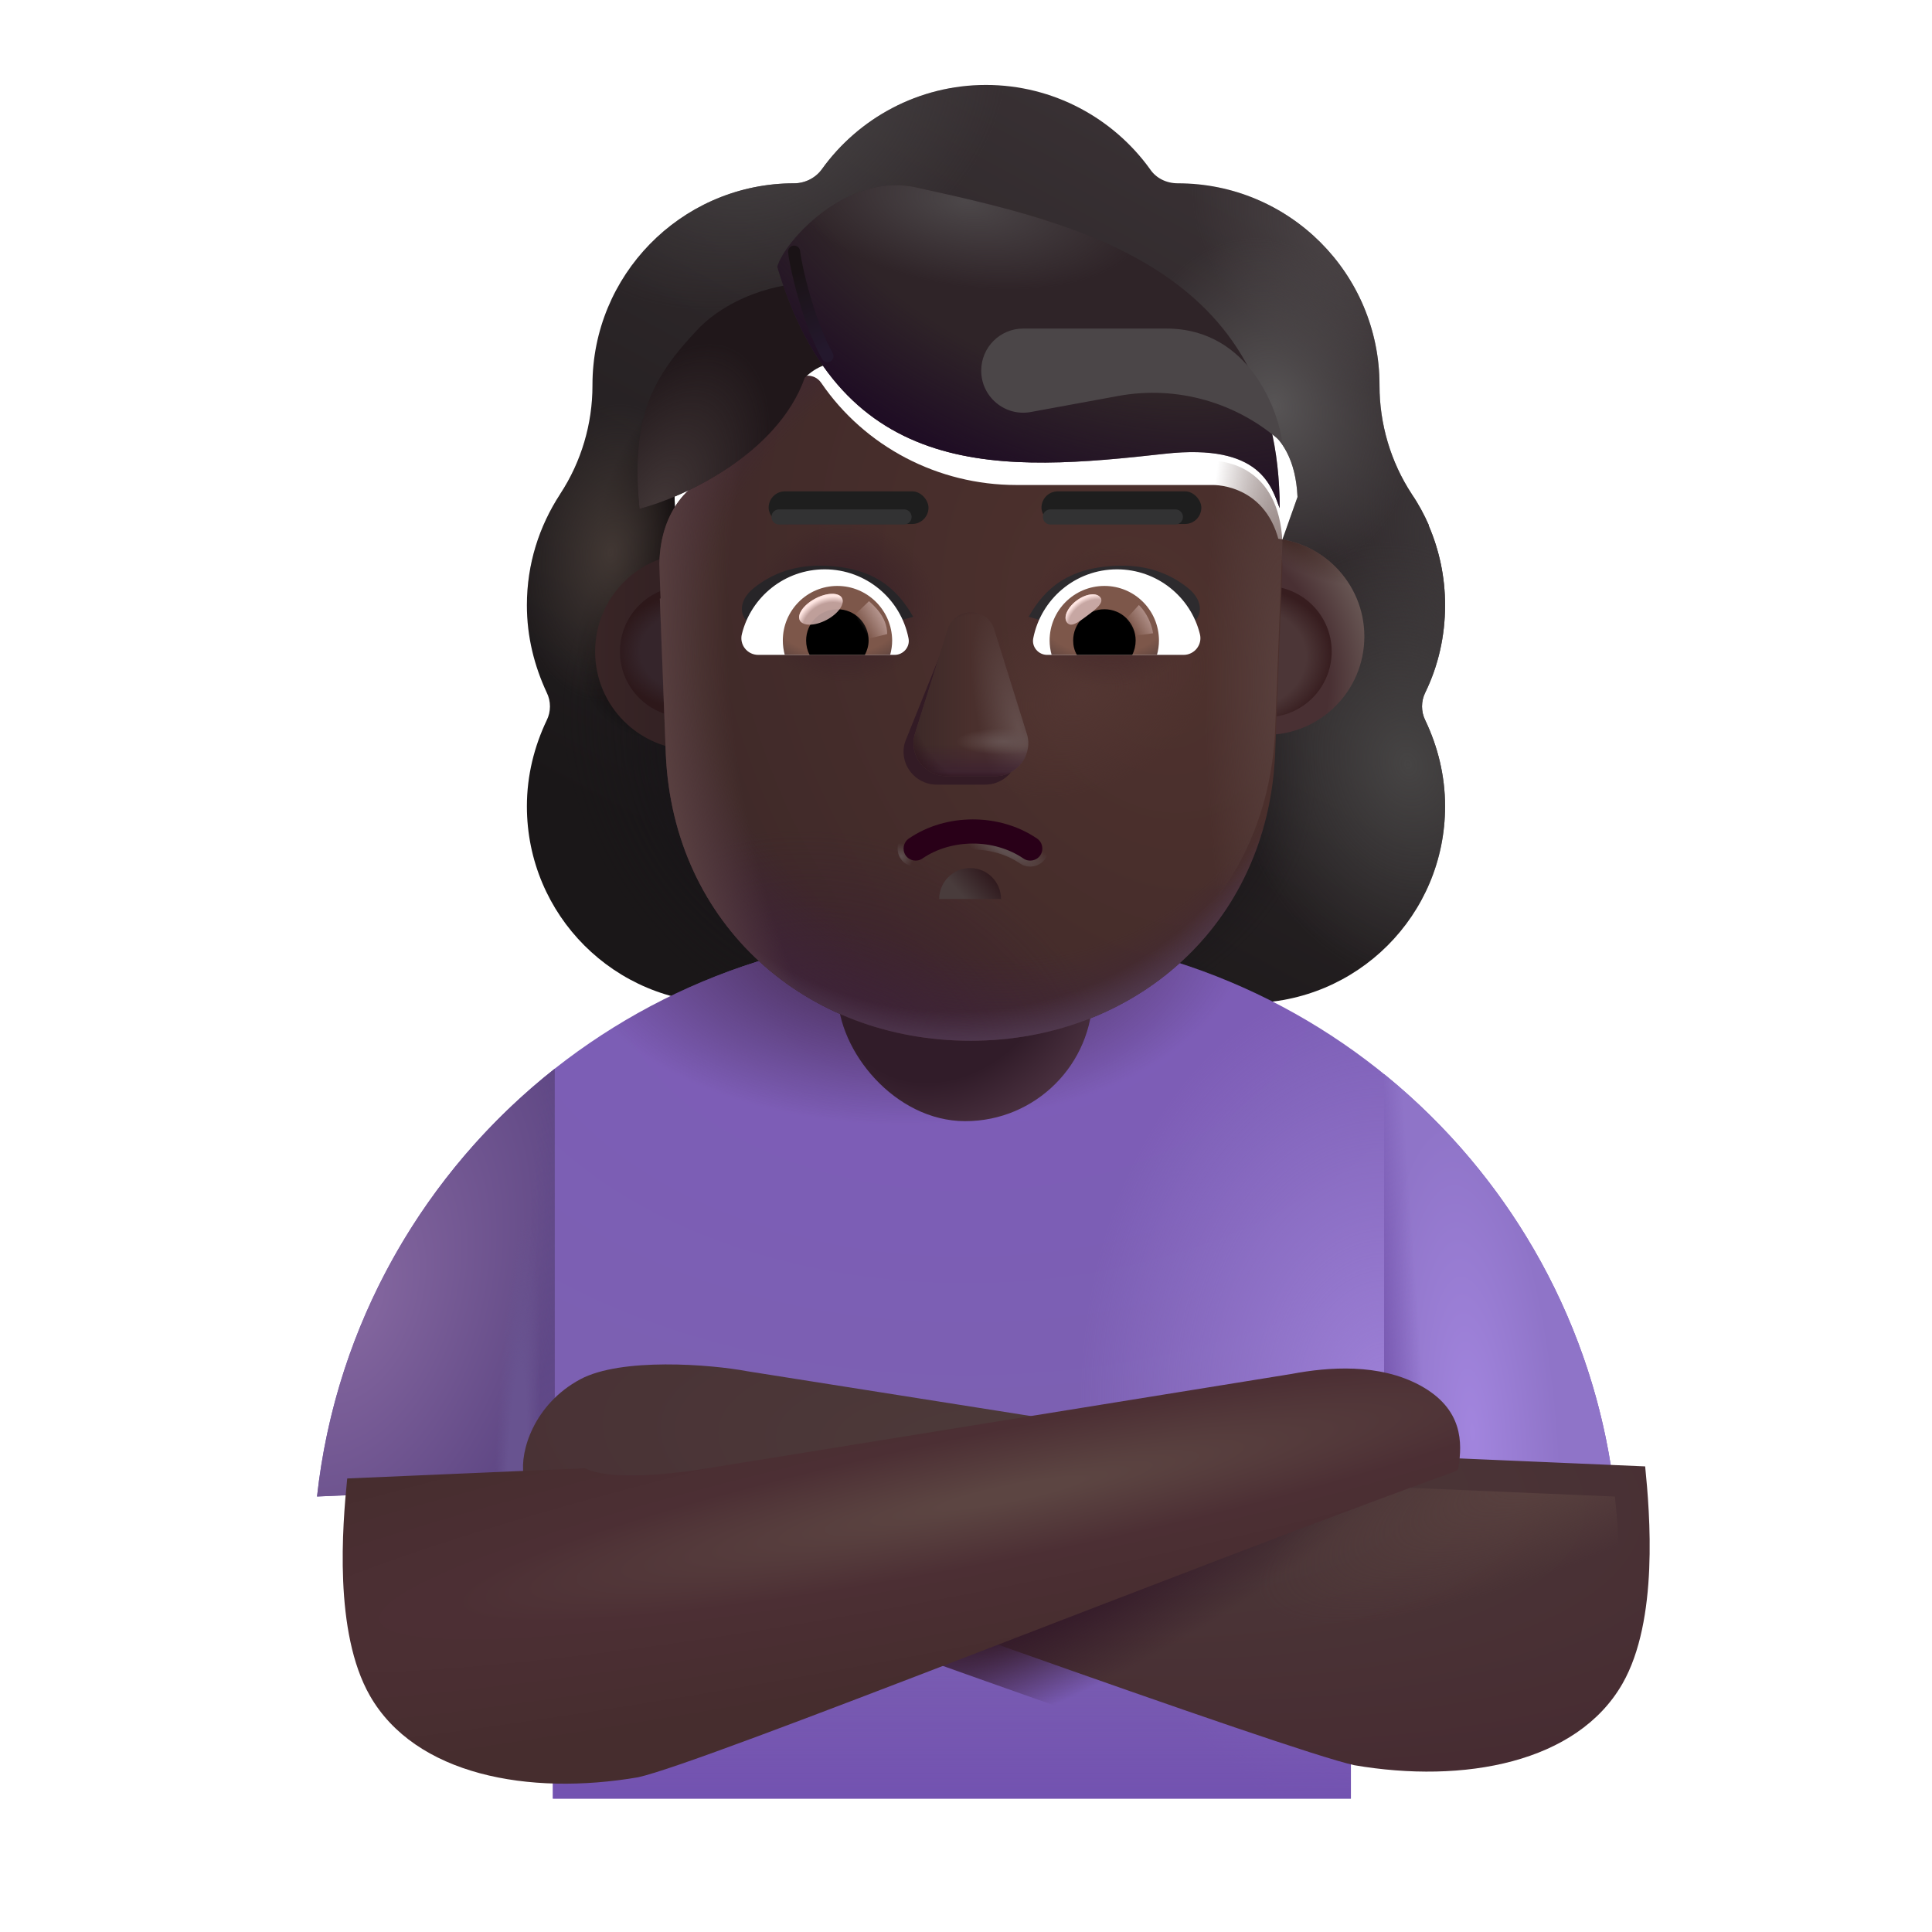 <svg width="32" height="32" viewBox="0 0 32 32" fill="none" xmlns="http://www.w3.org/2000/svg">
<g filter="url(#filter0_i_13036_4628)">
<path fill-rule="evenodd" clip-rule="evenodd" d="M23.357 12.22C23.572 11.779 23.685 11.287 23.685 10.775C23.685 10.302 23.587 9.858 23.413 9.453H23.418C23.337 9.27 23.245 9.097 23.133 8.934L23.131 8.93C22.783 8.398 22.599 7.772 22.599 7.137V7.127C22.599 5.282 21.102 3.786 19.258 3.786C19.073 3.786 18.899 3.704 18.797 3.55C18.192 2.71 17.198 2.157 16.081 2.157C14.964 2.157 13.97 2.71 13.365 3.55C13.263 3.694 13.088 3.786 12.904 3.786C12.875 3.786 12.847 3.786 12.818 3.787C11.013 3.833 9.563 5.311 9.563 7.127V7.137C9.563 7.772 9.379 8.398 9.03 8.93L9.028 8.934C8.681 9.466 8.477 10.09 8.477 10.775C8.477 11.298 8.6 11.779 8.805 12.22C8.877 12.363 8.877 12.538 8.805 12.681C8.6 13.111 8.477 13.593 8.477 14.105C8.477 15.909 9.932 17.364 11.736 17.364H20.426C22.23 17.364 23.685 15.909 23.685 14.105C23.685 13.593 23.562 13.111 23.357 12.681C23.285 12.538 23.285 12.363 23.357 12.22ZM10.942 9.514H10.929L12.143 11.899C12.268 14.737 13.376 11.899 16.081 11.899C18.786 11.899 19.966 15.058 20.09 12.22L21.241 8.982C21.186 7.722 20.273 7.633 20.09 7.633H16.83C15.542 7.633 14.327 7.003 13.6 5.939C13.476 5.763 13.216 5.794 13.133 5.991L13.05 6.187C12.822 6.755 12.385 7.189 11.845 7.437C11.83 7.442 11.812 7.45 11.793 7.458C11.775 7.466 11.757 7.473 11.742 7.478C11.503 7.602 10.942 7.974 10.921 8.935L10.931 9.245L10.942 9.514Z" fill="url(#paint0_linear_13036_4628)"/>
<path fill-rule="evenodd" clip-rule="evenodd" d="M23.357 12.22C23.572 11.779 23.685 11.287 23.685 10.775C23.685 10.302 23.587 9.858 23.413 9.453H23.418C23.337 9.27 23.245 9.097 23.133 8.934L23.131 8.93C22.783 8.398 22.599 7.772 22.599 7.137V7.127C22.599 5.282 21.102 3.786 19.258 3.786C19.073 3.786 18.899 3.704 18.797 3.55C18.192 2.71 17.198 2.157 16.081 2.157C14.964 2.157 13.97 2.71 13.365 3.55C13.263 3.694 13.088 3.786 12.904 3.786C12.875 3.786 12.847 3.786 12.818 3.787C11.013 3.833 9.563 5.311 9.563 7.127V7.137C9.563 7.772 9.379 8.398 9.03 8.93L9.028 8.934C8.681 9.466 8.477 10.09 8.477 10.775C8.477 11.298 8.6 11.779 8.805 12.22C8.877 12.363 8.877 12.538 8.805 12.681C8.6 13.111 8.477 13.593 8.477 14.105C8.477 15.909 9.932 17.364 11.736 17.364H20.426C22.23 17.364 23.685 15.909 23.685 14.105C23.685 13.593 23.562 13.111 23.357 12.681C23.285 12.538 23.285 12.363 23.357 12.22ZM10.942 9.514H10.929L12.143 11.899C12.268 14.737 13.376 11.899 16.081 11.899C18.786 11.899 19.966 15.058 20.09 12.22L21.241 8.982C21.186 7.722 20.273 7.633 20.09 7.633H16.83C15.542 7.633 14.327 7.003 13.6 5.939C13.476 5.763 13.216 5.794 13.133 5.991L13.05 6.187C12.822 6.755 12.385 7.189 11.845 7.437C11.83 7.442 11.812 7.45 11.793 7.458C11.775 7.466 11.757 7.473 11.742 7.478C11.503 7.602 10.942 7.974 10.921 8.935L10.931 9.245L10.942 9.514Z" fill="url(#paint1_radial_13036_4628)"/>
<path fill-rule="evenodd" clip-rule="evenodd" d="M23.357 12.22C23.572 11.779 23.685 11.287 23.685 10.775C23.685 10.302 23.587 9.858 23.413 9.453H23.418C23.337 9.27 23.245 9.097 23.133 8.934L23.131 8.93C22.783 8.398 22.599 7.772 22.599 7.137V7.127C22.599 5.282 21.102 3.786 19.258 3.786C19.073 3.786 18.899 3.704 18.797 3.55C18.192 2.71 17.198 2.157 16.081 2.157C14.964 2.157 13.97 2.71 13.365 3.55C13.263 3.694 13.088 3.786 12.904 3.786C12.875 3.786 12.847 3.786 12.818 3.787C11.013 3.833 9.563 5.311 9.563 7.127V7.137C9.563 7.772 9.379 8.398 9.03 8.93L9.028 8.934C8.681 9.466 8.477 10.09 8.477 10.775C8.477 11.298 8.6 11.779 8.805 12.22C8.877 12.363 8.877 12.538 8.805 12.681C8.6 13.111 8.477 13.593 8.477 14.105C8.477 15.909 9.932 17.364 11.736 17.364H20.426C22.23 17.364 23.685 15.909 23.685 14.105C23.685 13.593 23.562 13.111 23.357 12.681C23.285 12.538 23.285 12.363 23.357 12.22ZM10.942 9.514H10.929L12.143 11.899C12.268 14.737 13.376 11.899 16.081 11.899C18.786 11.899 19.966 15.058 20.09 12.22L21.241 8.982C21.186 7.722 20.273 7.633 20.09 7.633H16.83C15.542 7.633 14.327 7.003 13.6 5.939C13.476 5.763 13.216 5.794 13.133 5.991L13.05 6.187C12.822 6.755 12.385 7.189 11.845 7.437C11.83 7.442 11.812 7.45 11.793 7.458C11.775 7.466 11.757 7.473 11.742 7.478C11.503 7.602 10.942 7.974 10.921 8.935L10.931 9.245L10.942 9.514Z" fill="url(#paint2_radial_13036_4628)"/>
<path fill-rule="evenodd" clip-rule="evenodd" d="M23.357 12.22C23.572 11.779 23.685 11.287 23.685 10.775C23.685 10.302 23.587 9.858 23.413 9.453H23.418C23.337 9.27 23.245 9.097 23.133 8.934L23.131 8.93C22.783 8.398 22.599 7.772 22.599 7.137V7.127C22.599 5.282 21.102 3.786 19.258 3.786C19.073 3.786 18.899 3.704 18.797 3.55C18.192 2.71 17.198 2.157 16.081 2.157C14.964 2.157 13.97 2.71 13.365 3.55C13.263 3.694 13.088 3.786 12.904 3.786C12.875 3.786 12.847 3.786 12.818 3.787C11.013 3.833 9.563 5.311 9.563 7.127V7.137C9.563 7.772 9.379 8.398 9.03 8.93L9.028 8.934C8.681 9.466 8.477 10.09 8.477 10.775C8.477 11.298 8.6 11.779 8.805 12.22C8.877 12.363 8.877 12.538 8.805 12.681C8.6 13.111 8.477 13.593 8.477 14.105C8.477 15.909 9.932 17.364 11.736 17.364H20.426C22.23 17.364 23.685 15.909 23.685 14.105C23.685 13.593 23.562 13.111 23.357 12.681C23.285 12.538 23.285 12.363 23.357 12.22ZM10.942 9.514H10.929L12.143 11.899C12.268 14.737 13.376 11.899 16.081 11.899C18.786 11.899 19.966 15.058 20.09 12.22L21.241 8.982C21.186 7.722 20.273 7.633 20.09 7.633H16.83C15.542 7.633 14.327 7.003 13.6 5.939C13.476 5.763 13.216 5.794 13.133 5.991L13.05 6.187C12.822 6.755 12.385 7.189 11.845 7.437C11.83 7.442 11.812 7.45 11.793 7.458C11.775 7.466 11.757 7.473 11.742 7.478C11.503 7.602 10.942 7.974 10.921 8.935L10.931 9.245L10.942 9.514Z" fill="url(#paint3_radial_13036_4628)"/>
<path fill-rule="evenodd" clip-rule="evenodd" d="M23.357 12.22C23.572 11.779 23.685 11.287 23.685 10.775C23.685 10.302 23.587 9.858 23.413 9.453H23.418C23.337 9.27 23.245 9.097 23.133 8.934L23.131 8.93C22.783 8.398 22.599 7.772 22.599 7.137V7.127C22.599 5.282 21.102 3.786 19.258 3.786C19.073 3.786 18.899 3.704 18.797 3.55C18.192 2.71 17.198 2.157 16.081 2.157C14.964 2.157 13.97 2.71 13.365 3.55C13.263 3.694 13.088 3.786 12.904 3.786C12.875 3.786 12.847 3.786 12.818 3.787C11.013 3.833 9.563 5.311 9.563 7.127V7.137C9.563 7.772 9.379 8.398 9.03 8.93L9.028 8.934C8.681 9.466 8.477 10.09 8.477 10.775C8.477 11.298 8.6 11.779 8.805 12.22C8.877 12.363 8.877 12.538 8.805 12.681C8.6 13.111 8.477 13.593 8.477 14.105C8.477 15.909 9.932 17.364 11.736 17.364H20.426C22.23 17.364 23.685 15.909 23.685 14.105C23.685 13.593 23.562 13.111 23.357 12.681C23.285 12.538 23.285 12.363 23.357 12.22ZM10.942 9.514H10.929L12.143 11.899C12.268 14.737 13.376 11.899 16.081 11.899C18.786 11.899 19.966 15.058 20.09 12.22L21.241 8.982C21.186 7.722 20.273 7.633 20.09 7.633H16.83C15.542 7.633 14.327 7.003 13.6 5.939C13.476 5.763 13.216 5.794 13.133 5.991L13.05 6.187C12.822 6.755 12.385 7.189 11.845 7.437C11.83 7.442 11.812 7.45 11.793 7.458C11.775 7.466 11.757 7.473 11.742 7.478C11.503 7.602 10.942 7.974 10.921 8.935L10.931 9.245L10.942 9.514Z" fill="url(#paint4_radial_13036_4628)"/>
<path fill-rule="evenodd" clip-rule="evenodd" d="M23.357 12.22C23.572 11.779 23.685 11.287 23.685 10.775C23.685 10.302 23.587 9.858 23.413 9.453H23.418C23.337 9.27 23.245 9.097 23.133 8.934L23.131 8.93C22.783 8.398 22.599 7.772 22.599 7.137V7.127C22.599 5.282 21.102 3.786 19.258 3.786C19.073 3.786 18.899 3.704 18.797 3.55C18.192 2.71 17.198 2.157 16.081 2.157C14.964 2.157 13.97 2.71 13.365 3.55C13.263 3.694 13.088 3.786 12.904 3.786C12.875 3.786 12.847 3.786 12.818 3.787C11.013 3.833 9.563 5.311 9.563 7.127V7.137C9.563 7.772 9.379 8.398 9.03 8.93L9.028 8.934C8.681 9.466 8.477 10.09 8.477 10.775C8.477 11.298 8.6 11.779 8.805 12.22C8.877 12.363 8.877 12.538 8.805 12.681C8.6 13.111 8.477 13.593 8.477 14.105C8.477 15.909 9.932 17.364 11.736 17.364H20.426C22.23 17.364 23.685 15.909 23.685 14.105C23.685 13.593 23.562 13.111 23.357 12.681C23.285 12.538 23.285 12.363 23.357 12.22ZM10.942 9.514H10.929L12.143 11.899C12.268 14.737 13.376 11.899 16.081 11.899C18.786 11.899 19.966 15.058 20.09 12.22L21.241 8.982C21.186 7.722 20.273 7.633 20.09 7.633H16.83C15.542 7.633 14.327 7.003 13.6 5.939C13.476 5.763 13.216 5.794 13.133 5.991L13.05 6.187C12.822 6.755 12.385 7.189 11.845 7.437C11.83 7.442 11.812 7.45 11.793 7.458C11.775 7.466 11.757 7.473 11.742 7.478C11.503 7.602 10.942 7.974 10.921 8.935L10.931 9.245L10.942 9.514Z" fill="url(#paint5_radial_13036_4628)"/>
<path fill-rule="evenodd" clip-rule="evenodd" d="M23.357 12.22C23.572 11.779 23.685 11.287 23.685 10.775C23.685 10.302 23.587 9.858 23.413 9.453H23.418C23.337 9.27 23.245 9.097 23.133 8.934L23.131 8.93C22.783 8.398 22.599 7.772 22.599 7.137V7.127C22.599 5.282 21.102 3.786 19.258 3.786C19.073 3.786 18.899 3.704 18.797 3.55C18.192 2.71 17.198 2.157 16.081 2.157C14.964 2.157 13.97 2.71 13.365 3.55C13.263 3.694 13.088 3.786 12.904 3.786C12.875 3.786 12.847 3.786 12.818 3.787C11.013 3.833 9.563 5.311 9.563 7.127V7.137C9.563 7.772 9.379 8.398 9.03 8.93L9.028 8.934C8.681 9.466 8.477 10.09 8.477 10.775C8.477 11.298 8.6 11.779 8.805 12.22C8.877 12.363 8.877 12.538 8.805 12.681C8.6 13.111 8.477 13.593 8.477 14.105C8.477 15.909 9.932 17.364 11.736 17.364H20.426C22.23 17.364 23.685 15.909 23.685 14.105C23.685 13.593 23.562 13.111 23.357 12.681C23.285 12.538 23.285 12.363 23.357 12.22ZM10.942 9.514H10.929L12.143 11.899C12.268 14.737 13.376 11.899 16.081 11.899C18.786 11.899 19.966 15.058 20.09 12.22L21.241 8.982C21.186 7.722 20.273 7.633 20.09 7.633H16.83C15.542 7.633 14.327 7.003 13.6 5.939C13.476 5.763 13.216 5.794 13.133 5.991L13.05 6.187C12.822 6.755 12.385 7.189 11.845 7.437C11.83 7.442 11.812 7.45 11.793 7.458C11.775 7.466 11.757 7.473 11.742 7.478C11.503 7.602 10.942 7.974 10.921 8.935L10.931 9.245L10.942 9.514Z" fill="url(#paint6_radial_13036_4628)"/>
<path fill-rule="evenodd" clip-rule="evenodd" d="M23.357 12.22C23.572 11.779 23.685 11.287 23.685 10.775C23.685 10.302 23.587 9.858 23.413 9.453H23.418C23.337 9.27 23.245 9.097 23.133 8.934L23.131 8.93C22.783 8.398 22.599 7.772 22.599 7.137V7.127C22.599 5.282 21.102 3.786 19.258 3.786C19.073 3.786 18.899 3.704 18.797 3.55C18.192 2.71 17.198 2.157 16.081 2.157C14.964 2.157 13.97 2.71 13.365 3.55C13.263 3.694 13.088 3.786 12.904 3.786C12.875 3.786 12.847 3.786 12.818 3.787C11.013 3.833 9.563 5.311 9.563 7.127V7.137C9.563 7.772 9.379 8.398 9.03 8.93L9.028 8.934C8.681 9.466 8.477 10.09 8.477 10.775C8.477 11.298 8.6 11.779 8.805 12.22C8.877 12.363 8.877 12.538 8.805 12.681C8.6 13.111 8.477 13.593 8.477 14.105C8.477 15.909 9.932 17.364 11.736 17.364H20.426C22.23 17.364 23.685 15.909 23.685 14.105C23.685 13.593 23.562 13.111 23.357 12.681C23.285 12.538 23.285 12.363 23.357 12.22ZM10.942 9.514H10.929L12.143 11.899C12.268 14.737 13.376 11.899 16.081 11.899C18.786 11.899 19.966 15.058 20.09 12.22L21.241 8.982C21.186 7.722 20.273 7.633 20.09 7.633H16.83C15.542 7.633 14.327 7.003 13.6 5.939C13.476 5.763 13.216 5.794 13.133 5.991L13.05 6.187C12.822 6.755 12.385 7.189 11.845 7.437C11.83 7.442 11.812 7.45 11.793 7.458C11.775 7.466 11.757 7.473 11.742 7.478C11.503 7.602 10.942 7.974 10.921 8.935L10.931 9.245L10.942 9.514Z" fill="url(#paint7_radial_13036_4628)"/>
<path fill-rule="evenodd" clip-rule="evenodd" d="M23.357 12.22C23.572 11.779 23.685 11.287 23.685 10.775C23.685 10.302 23.587 9.858 23.413 9.453H23.418C23.337 9.27 23.245 9.097 23.133 8.934L23.131 8.93C22.783 8.398 22.599 7.772 22.599 7.137V7.127C22.599 5.282 21.102 3.786 19.258 3.786C19.073 3.786 18.899 3.704 18.797 3.55C18.192 2.71 17.198 2.157 16.081 2.157C14.964 2.157 13.97 2.71 13.365 3.55C13.263 3.694 13.088 3.786 12.904 3.786C12.875 3.786 12.847 3.786 12.818 3.787C11.013 3.833 9.563 5.311 9.563 7.127V7.137C9.563 7.772 9.379 8.398 9.03 8.93L9.028 8.934C8.681 9.466 8.477 10.09 8.477 10.775C8.477 11.298 8.6 11.779 8.805 12.22C8.877 12.363 8.877 12.538 8.805 12.681C8.6 13.111 8.477 13.593 8.477 14.105C8.477 15.909 9.932 17.364 11.736 17.364H20.426C22.23 17.364 23.685 15.909 23.685 14.105C23.685 13.593 23.562 13.111 23.357 12.681C23.285 12.538 23.285 12.363 23.357 12.22ZM10.942 9.514H10.929L12.143 11.899C12.268 14.737 13.376 11.899 16.081 11.899C18.786 11.899 19.966 15.058 20.09 12.22L21.241 8.982C21.186 7.722 20.273 7.633 20.09 7.633H16.83C15.542 7.633 14.327 7.003 13.6 5.939C13.476 5.763 13.216 5.794 13.133 5.991L13.05 6.187C12.822 6.755 12.385 7.189 11.845 7.437C11.83 7.442 11.812 7.45 11.793 7.458C11.775 7.466 11.757 7.473 11.742 7.478C11.503 7.602 10.942 7.974 10.921 8.935L10.931 9.245L10.942 9.514Z" fill="url(#paint8_radial_13036_4628)"/>
<path fill-rule="evenodd" clip-rule="evenodd" d="M23.357 12.22C23.572 11.779 23.685 11.287 23.685 10.775C23.685 10.302 23.587 9.858 23.413 9.453H23.418C23.337 9.27 23.245 9.097 23.133 8.934L23.131 8.93C22.783 8.398 22.599 7.772 22.599 7.137V7.127C22.599 5.282 21.102 3.786 19.258 3.786C19.073 3.786 18.899 3.704 18.797 3.55C18.192 2.71 17.198 2.157 16.081 2.157C14.964 2.157 13.97 2.71 13.365 3.55C13.263 3.694 13.088 3.786 12.904 3.786C12.875 3.786 12.847 3.786 12.818 3.787C11.013 3.833 9.563 5.311 9.563 7.127V7.137C9.563 7.772 9.379 8.398 9.03 8.93L9.028 8.934C8.681 9.466 8.477 10.09 8.477 10.775C8.477 11.298 8.6 11.779 8.805 12.22C8.877 12.363 8.877 12.538 8.805 12.681C8.6 13.111 8.477 13.593 8.477 14.105C8.477 15.909 9.932 17.364 11.736 17.364H20.426C22.23 17.364 23.685 15.909 23.685 14.105C23.685 13.593 23.562 13.111 23.357 12.681C23.285 12.538 23.285 12.363 23.357 12.22ZM10.942 9.514H10.929L12.143 11.899C12.268 14.737 13.376 11.899 16.081 11.899C18.786 11.899 19.966 15.058 20.09 12.22L21.241 8.982C21.186 7.722 20.273 7.633 20.09 7.633H16.83C15.542 7.633 14.327 7.003 13.6 5.939C13.476 5.763 13.216 5.794 13.133 5.991L13.05 6.187C12.822 6.755 12.385 7.189 11.845 7.437C11.83 7.442 11.812 7.45 11.793 7.458C11.775 7.466 11.757 7.473 11.742 7.478C11.503 7.602 10.942 7.974 10.921 8.935L10.931 9.245L10.942 9.514Z" fill="url(#paint9_radial_13036_4628)"/>
<path fill-rule="evenodd" clip-rule="evenodd" d="M23.357 12.22C23.572 11.779 23.685 11.287 23.685 10.775C23.685 10.302 23.587 9.858 23.413 9.453H23.418C23.337 9.27 23.245 9.097 23.133 8.934L23.131 8.93C22.783 8.398 22.599 7.772 22.599 7.137V7.127C22.599 5.282 21.102 3.786 19.258 3.786C19.073 3.786 18.899 3.704 18.797 3.55C18.192 2.71 17.198 2.157 16.081 2.157C14.964 2.157 13.97 2.71 13.365 3.55C13.263 3.694 13.088 3.786 12.904 3.786C12.875 3.786 12.847 3.786 12.818 3.787C11.013 3.833 9.563 5.311 9.563 7.127V7.137C9.563 7.772 9.379 8.398 9.03 8.93L9.028 8.934C8.681 9.466 8.477 10.09 8.477 10.775C8.477 11.298 8.6 11.779 8.805 12.22C8.877 12.363 8.877 12.538 8.805 12.681C8.6 13.111 8.477 13.593 8.477 14.105C8.477 15.909 9.932 17.364 11.736 17.364H20.426C22.23 17.364 23.685 15.909 23.685 14.105C23.685 13.593 23.562 13.111 23.357 12.681C23.285 12.538 23.285 12.363 23.357 12.22ZM10.942 9.514H10.929L12.143 11.899C12.268 14.737 13.376 11.899 16.081 11.899C18.786 11.899 19.966 15.058 20.09 12.22L21.241 8.982C21.186 7.722 20.273 7.633 20.09 7.633H16.83C15.542 7.633 14.327 7.003 13.6 5.939C13.476 5.763 13.216 5.794 13.133 5.991L13.05 6.187C12.822 6.755 12.385 7.189 11.845 7.437C11.83 7.442 11.812 7.45 11.793 7.458C11.775 7.466 11.757 7.473 11.742 7.478C11.503 7.602 10.942 7.974 10.921 8.935L10.931 9.245L10.942 9.514Z" fill="url(#paint10_radial_13036_4628)"/>
</g>
<path d="M9.157 24.604L5.251 24.787C5.829 19.534 10.281 15.448 15.688 15.448H16.313C21.727 15.448 26.185 19.546 26.752 24.809L22.375 24.604V29.791H9.157V24.604Z" fill="url(#paint11_radial_13036_4628)"/>
<path d="M9.157 24.604L5.251 24.787C5.829 19.534 10.281 15.448 15.688 15.448H16.313C21.727 15.448 26.185 19.546 26.752 24.809L22.375 24.604V29.791H9.157V24.604Z" fill="url(#paint12_radial_13036_4628)"/>
<path d="M9.157 24.604L5.251 24.787C5.829 19.534 10.281 15.448 15.688 15.448H16.313C21.727 15.448 26.185 19.546 26.752 24.809L22.375 24.604V29.791H9.157V24.604Z" fill="url(#paint13_linear_13036_4628)"/>
<path d="M9.157 24.604L5.251 24.787C5.829 19.534 10.281 15.448 15.688 15.448H16.313C21.727 15.448 26.185 19.546 26.752 24.809L22.375 24.604V29.791H9.157V24.604Z" fill="url(#paint14_radial_13036_4628)"/>
<path d="M22.925 17.791C25.02 19.491 26.447 21.982 26.752 24.809L22.925 24.63V17.791Z" fill="url(#paint15_radial_13036_4628)"/>
<path d="M22.925 17.791C25.02 19.491 26.447 21.982 26.752 24.809L22.925 24.63V17.791Z" fill="url(#paint16_linear_13036_4628)"/>
<path d="M5.251 24.787L9.098 24.627L9.157 24.809H9.188V17.701C7.037 19.398 5.567 21.919 5.251 24.787Z" fill="url(#paint17_radial_13036_4628)"/>
<path d="M5.251 24.787L9.098 24.627L9.157 24.809H9.188V17.701C7.037 19.398 5.567 21.919 5.251 24.787Z" fill="url(#paint18_linear_13036_4628)"/>
<path d="M5.251 24.787L9.098 24.627L9.157 24.809H9.188V17.701C7.037 19.398 5.567 21.919 5.251 24.787Z" fill="url(#paint19_radial_13036_4628)"/>
<g filter="url(#filter1_i_13036_4628)">
<path d="M26.374 28.385C26.974 27.335 26.828 25.573 26.749 24.788L22.812 24.619C22.399 24.832 21.286 24.708 20.781 24.619L11.883 23.213C11.266 23.096 9.787 22.982 9.11 23.346C8.344 23.758 8.11 24.539 8.172 24.924C12.443 26.456 20.804 29.487 21.929 29.737C23.749 30.049 25.624 29.698 26.374 28.385Z" fill="url(#paint20_radial_13036_4628)"/>
</g>
<path d="M26.374 28.385C26.974 27.335 26.828 25.573 26.749 24.788L22.812 24.619C22.399 24.832 21.286 24.708 20.781 24.619L11.883 23.213C11.266 23.096 9.787 22.982 9.11 23.346C8.344 23.758 8.11 24.539 8.172 24.924C12.443 26.456 20.804 29.487 21.929 29.737C23.749 30.049 25.624 29.698 26.374 28.385Z" fill="url(#paint21_radial_13036_4628)"/>
<path d="M26.374 28.385C26.974 27.335 26.828 25.573 26.749 24.788L22.812 24.619C22.399 24.832 21.286 24.708 20.781 24.619L11.883 23.213C11.266 23.096 9.787 22.982 9.11 23.346C8.344 23.758 8.11 24.539 8.172 24.924C12.443 26.456 20.804 29.487 21.929 29.737C23.749 30.049 25.624 29.698 26.374 28.385Z" fill="url(#paint22_radial_13036_4628)"/>
<g filter="url(#filter2_i_13036_4628)">
<path d="M5.626 28.385C5.026 27.335 5.172 25.573 5.251 24.788L9.188 24.619C9.601 24.832 10.714 24.708 11.219 24.619L20.891 23.057C21.508 22.94 22.339 22.88 23.016 23.244C23.744 23.637 23.716 24.21 23.658 24.597C23.653 24.633 23.629 24.662 23.595 24.674C19.309 26.214 11.191 29.488 10.071 29.737C8.251 30.049 6.376 29.698 5.626 28.385Z" fill="url(#paint23_radial_13036_4628)"/>
</g>
<rect x="13.876" y="12.542" width="4.223" height="6.028" rx="2.111" fill="url(#paint24_radial_13036_4628)"/>
<g filter="url(#filter3_i_13036_4628)">
<path d="M11.336 12.422C12.236 12.422 12.966 11.692 12.966 10.792C12.966 9.892 12.236 9.163 11.336 9.163C10.436 9.163 9.707 9.892 9.707 10.792C9.707 11.692 10.436 12.422 11.336 12.422Z" fill="url(#paint25_linear_13036_4628)"/>
</g>
<g filter="url(#filter4_i_13036_4628)">
<path d="M20.969 12.422C21.869 12.422 22.598 11.692 22.598 10.792C22.598 9.892 21.869 9.163 20.969 9.163C20.069 9.163 19.34 9.892 19.34 10.792C19.34 11.692 20.069 12.422 20.969 12.422Z" fill="url(#paint26_radial_13036_4628)"/>
<path d="M20.969 12.422C21.869 12.422 22.598 11.692 22.598 10.792C22.598 9.892 21.869 9.163 20.969 9.163C20.069 9.163 19.34 9.892 19.34 10.792C19.34 11.692 20.069 12.422 20.969 12.422Z" fill="url(#paint27_radial_13036_4628)"/>
</g>
<g filter="url(#filter5_f_13036_4628)">
<path d="M20.969 11.88C21.57 11.88 22.057 11.393 22.057 10.792C22.057 10.192 21.57 9.705 20.969 9.705C20.368 9.705 19.881 10.192 19.881 10.792C19.881 11.393 20.368 11.88 20.969 11.88Z" fill="#4C3637"/>
<path d="M20.969 11.88C21.57 11.88 22.057 11.393 22.057 10.792C22.057 10.192 21.57 9.705 20.969 9.705C20.368 9.705 19.881 10.192 19.881 10.792C19.881 11.393 20.368 11.88 20.969 11.88Z" fill="url(#paint28_radial_13036_4628)"/>
</g>
<g filter="url(#filter6_f_13036_4628)">
<path d="M11.356 11.88C11.956 11.88 12.443 11.393 12.443 10.792C12.443 10.192 11.956 9.705 11.356 9.705C10.755 9.705 10.268 10.192 10.268 10.792C10.268 11.393 10.755 11.88 11.356 11.88Z" fill="#35252B"/>
<path d="M11.356 11.88C11.956 11.88 12.443 11.393 12.443 10.792C12.443 10.192 11.956 9.705 11.356 9.705C10.755 9.705 10.268 10.192 10.268 10.792C10.268 11.393 10.755 11.88 11.356 11.88Z" fill="url(#paint29_radial_13036_4628)"/>
</g>
<g filter="url(#filter7_i_13036_4628)">
<path d="M10.929 9.514H10.942L10.931 9.245L10.921 8.935C10.942 7.974 11.503 7.602 11.742 7.478C11.757 7.473 11.775 7.465 11.793 7.458C11.812 7.45 11.83 7.442 11.845 7.437C12.385 7.189 12.822 6.755 13.05 6.187L13.133 5.991C13.216 5.794 13.476 5.763 13.6 5.939C14.327 7.003 15.542 7.633 16.83 7.633H20.09C20.273 7.633 21.186 7.722 21.241 8.982L21.12 12.094C20.995 14.932 18.779 16.838 16.074 16.838C13.369 16.838 11.153 14.932 11.028 12.094L10.929 9.514Z" fill="url(#paint30_radial_13036_4628)"/>
<path d="M10.929 9.514H10.942L10.931 9.245L10.921 8.935C10.942 7.974 11.503 7.602 11.742 7.478C11.757 7.473 11.775 7.465 11.793 7.458C11.812 7.45 11.83 7.442 11.845 7.437C12.385 7.189 12.822 6.755 13.05 6.187L13.133 5.991C13.216 5.794 13.476 5.763 13.6 5.939C14.327 7.003 15.542 7.633 16.83 7.633H20.09C20.273 7.633 21.186 7.722 21.241 8.982L21.12 12.094C20.995 14.932 18.779 16.838 16.074 16.838C13.369 16.838 11.153 14.932 11.028 12.094L10.929 9.514Z" fill="url(#paint31_radial_13036_4628)"/>
<path d="M10.929 9.514H10.942L10.931 9.245L10.921 8.935C10.942 7.974 11.503 7.602 11.742 7.478C11.757 7.473 11.775 7.465 11.793 7.458C11.812 7.45 11.83 7.442 11.845 7.437C12.385 7.189 12.822 6.755 13.05 6.187L13.133 5.991C13.216 5.794 13.476 5.763 13.6 5.939C14.327 7.003 15.542 7.633 16.83 7.633H20.09C20.273 7.633 21.186 7.722 21.241 8.982L21.12 12.094C20.995 14.932 18.779 16.838 16.074 16.838C13.369 16.838 11.153 14.932 11.028 12.094L10.929 9.514Z" fill="url(#paint32_radial_13036_4628)"/>
<path d="M10.929 9.514H10.942L10.931 9.245L10.921 8.935C10.942 7.974 11.503 7.602 11.742 7.478C11.757 7.473 11.775 7.465 11.793 7.458C11.812 7.45 11.83 7.442 11.845 7.437C12.385 7.189 12.822 6.755 13.05 6.187L13.133 5.991C13.216 5.794 13.476 5.763 13.6 5.939C14.327 7.003 15.542 7.633 16.83 7.633H20.09C20.273 7.633 21.186 7.722 21.241 8.982L21.12 12.094C20.995 14.932 18.779 16.838 16.074 16.838C13.369 16.838 11.153 14.932 11.028 12.094L10.929 9.514Z" fill="url(#paint33_radial_13036_4628)"/>
<path d="M10.929 9.514H10.942L10.931 9.245L10.921 8.935C10.942 7.974 11.503 7.602 11.742 7.478C11.757 7.473 11.775 7.465 11.793 7.458C11.812 7.45 11.83 7.442 11.845 7.437C12.385 7.189 12.822 6.755 13.05 6.187L13.133 5.991C13.216 5.794 13.476 5.763 13.6 5.939C14.327 7.003 15.542 7.633 16.83 7.633H20.09C20.273 7.633 21.186 7.722 21.241 8.982L21.12 12.094C20.995 14.932 18.779 16.838 16.074 16.838C13.369 16.838 11.153 14.932 11.028 12.094L10.929 9.514Z" fill="url(#paint34_radial_13036_4628)"/>
<path d="M10.929 9.514H10.942L10.931 9.245L10.921 8.935C10.942 7.974 11.503 7.602 11.742 7.478C11.757 7.473 11.775 7.465 11.793 7.458C11.812 7.45 11.83 7.442 11.845 7.437C12.385 7.189 12.822 6.755 13.05 6.187L13.133 5.991C13.216 5.794 13.476 5.763 13.6 5.939C14.327 7.003 15.542 7.633 16.83 7.633H20.09C20.273 7.633 21.186 7.722 21.241 8.982L21.12 12.094C20.995 14.932 18.779 16.838 16.074 16.838C13.369 16.838 11.153 14.932 11.028 12.094L10.929 9.514Z" fill="url(#paint35_radial_13036_4628)"/>
<path d="M10.929 9.514H10.942L10.931 9.245L10.921 8.935C10.942 7.974 11.503 7.602 11.742 7.478C11.757 7.473 11.775 7.465 11.793 7.458C11.812 7.45 11.83 7.442 11.845 7.437C12.385 7.189 12.822 6.755 13.05 6.187L13.133 5.991C13.216 5.794 13.476 5.763 13.6 5.939C14.327 7.003 15.542 7.633 16.83 7.633H20.09C20.273 7.633 21.186 7.722 21.241 8.982L21.12 12.094C20.995 14.932 18.779 16.838 16.074 16.838C13.369 16.838 11.153 14.932 11.028 12.094L10.929 9.514Z" fill="url(#paint36_radial_13036_4628)"/>
<path d="M10.929 9.514H10.942L10.931 9.245L10.921 8.935C10.942 7.974 11.503 7.602 11.742 7.478C11.757 7.473 11.775 7.465 11.793 7.458C11.812 7.45 11.83 7.442 11.845 7.437C12.385 7.189 12.822 6.755 13.05 6.187L13.133 5.991C13.216 5.794 13.476 5.763 13.6 5.939C14.327 7.003 15.542 7.633 16.83 7.633H20.09C20.273 7.633 21.186 7.722 21.241 8.982L21.12 12.094C20.995 14.932 18.779 16.838 16.074 16.838C13.369 16.838 11.153 14.932 11.028 12.094L10.929 9.514Z" fill="url(#paint37_radial_13036_4628)"/>
</g>
<path d="M10.929 9.514H10.942L10.931 9.245L10.921 8.935C10.942 7.974 11.503 7.602 11.742 7.478C11.757 7.473 11.775 7.465 11.793 7.458C11.812 7.45 11.83 7.442 11.845 7.437C12.385 7.189 12.822 6.755 13.05 6.187L13.133 5.991C13.216 5.794 13.476 5.763 13.6 5.939C14.327 7.003 15.542 7.633 16.83 7.633H20.09C20.273 7.633 21.186 7.722 21.241 8.982L21.12 12.094C20.995 14.932 18.779 16.838 16.074 16.838C13.369 16.838 11.153 14.932 11.028 12.094L10.929 9.514Z" fill="url(#paint38_radial_13036_4628)"/>
<g filter="url(#filter8_f_13036_4628)">
<path d="M15.683 10.567L14.991 12.288C14.881 12.642 15.145 12.996 15.518 12.996H16.315C16.688 12.996 16.952 12.637 16.842 12.288L16.304 10.567C16.188 10.185 15.804 10.185 15.683 10.567Z" fill="#331B25"/>
</g>
<g filter="url(#filter9_f_13036_4628)">
<path d="M15.694 10.427L15.156 12.148C15.046 12.502 15.309 12.856 15.683 12.856H16.479C16.853 12.856 17.116 12.497 17.006 12.148L16.468 10.427C16.353 10.045 15.815 10.045 15.694 10.427Z" fill="#4A302D"/>
<path d="M15.694 10.427L15.156 12.148C15.046 12.502 15.309 12.856 15.683 12.856H16.479C16.853 12.856 17.116 12.497 17.006 12.148L16.468 10.427C16.353 10.045 15.815 10.045 15.694 10.427Z" fill="url(#paint39_radial_13036_4628)"/>
<path d="M15.694 10.427L15.156 12.148C15.046 12.502 15.309 12.856 15.683 12.856H16.479C16.853 12.856 17.116 12.497 17.006 12.148L16.468 10.427C16.353 10.045 15.815 10.045 15.694 10.427Z" fill="url(#paint40_linear_13036_4628)"/>
<path d="M15.694 10.427L15.156 12.148C15.046 12.502 15.309 12.856 15.683 12.856H16.479C16.853 12.856 17.116 12.497 17.006 12.148L16.468 10.427C16.353 10.045 15.815 10.045 15.694 10.427Z" fill="url(#paint41_linear_13036_4628)"/>
<path d="M15.694 10.427L15.156 12.148C15.046 12.502 15.309 12.856 15.683 12.856H16.479C16.853 12.856 17.116 12.497 17.006 12.148L16.468 10.427C16.353 10.045 15.815 10.045 15.694 10.427Z" fill="url(#paint42_radial_13036_4628)"/>
</g>
<path d="M15.694 10.427L15.156 12.148C15.046 12.502 15.309 12.856 15.683 12.856H16.479C16.853 12.856 17.116 12.497 17.006 12.148L16.468 10.427C16.353 10.045 15.815 10.045 15.694 10.427Z" fill="url(#paint43_linear_13036_4628)"/>
<path d="M15.694 10.427L15.156 12.148C15.046 12.502 15.309 12.856 15.683 12.856H16.479C16.853 12.856 17.116 12.497 17.006 12.148L16.468 10.427C16.353 10.045 15.815 10.045 15.694 10.427Z" fill="url(#paint44_radial_13036_4628)"/>
<g filter="url(#filter10_i_13036_4628)">
<path d="M17.238 10.216C17.506 9.743 17.915 9.37 18.794 9.37C19.179 9.37 19.551 9.477 19.881 9.743C20.153 9.963 20.116 10.245 19.905 10.35L19.343 10.672C18.682 10.458 17.953 10.43 17.238 10.216Z" fill="#2D2B2E"/>
</g>
<g filter="url(#filter11_i_13036_4628)">
<path d="M14.925 10.216C14.656 9.743 14.247 9.37 13.368 9.37C12.983 9.37 12.612 9.477 12.281 9.743C12.009 9.963 12.046 10.245 12.257 10.35L12.82 10.672C13.48 10.458 14.21 10.43 14.925 10.216Z" fill="#272528"/>
</g>
<path d="M18.502 9.43C19.163 9.43 19.722 9.885 19.874 10.502C19.919 10.678 19.784 10.847 19.603 10.847H17.344C17.2 10.847 17.085 10.715 17.114 10.572C17.241 9.922 17.812 9.43 18.502 9.43Z" fill="white"/>
<path d="M18.293 9.705C18.794 9.705 19.196 10.111 19.196 10.608C19.196 10.691 19.184 10.773 19.163 10.847H17.418C17.397 10.769 17.385 10.691 17.385 10.608C17.385 10.111 17.791 9.705 18.293 9.705Z" fill="url(#paint45_radial_13036_4628)"/>
<path d="M17.775 10.608C17.775 10.321 18.005 10.091 18.293 10.091C18.58 10.091 18.81 10.321 18.81 10.608C18.81 10.695 18.79 10.777 18.753 10.847H17.837C17.795 10.777 17.775 10.695 17.775 10.608Z" fill="black"/>
<g filter="url(#filter12_f_13036_4628)">
<path d="M18.226 9.896C18.291 9.982 18.156 10.087 18.003 10.201C17.85 10.316 17.736 10.396 17.672 10.31C17.608 10.224 17.68 10.061 17.832 9.947C17.985 9.833 18.162 9.81 18.226 9.896Z" fill="#C7A7A3"/>
<path d="M18.226 9.896C18.291 9.982 18.156 10.087 18.003 10.201C17.85 10.316 17.736 10.396 17.672 10.31C17.608 10.224 17.68 10.061 17.832 9.947C17.985 9.833 18.162 9.81 18.226 9.896Z" fill="url(#paint46_radial_13036_4628)"/>
</g>
<g filter="url(#filter13_f_13036_4628)">
<path d="M19.098 10.489C19.064 10.256 18.927 10.08 18.863 10.021L18.6 10.31L18.719 10.541L19.098 10.489Z" fill="url(#paint47_linear_13036_4628)"/>
</g>
<path d="M13.66 9.43C12.998 9.43 12.44 9.885 12.288 10.502C12.243 10.678 12.378 10.847 12.559 10.847H14.818C14.962 10.847 15.077 10.715 15.048 10.572C14.921 9.922 14.346 9.43 13.66 9.43Z" fill="white"/>
<path d="M13.869 9.705C13.368 9.705 12.966 10.111 12.966 10.608C12.966 10.691 12.978 10.773 12.998 10.847H14.744C14.765 10.769 14.777 10.691 14.777 10.608C14.773 10.111 14.37 9.705 13.869 9.705Z" fill="url(#paint48_radial_13036_4628)"/>
<path d="M14.387 10.608C14.387 10.321 14.157 10.091 13.869 10.091C13.582 10.091 13.352 10.321 13.352 10.608C13.352 10.695 13.372 10.777 13.409 10.847H14.325C14.362 10.777 14.387 10.695 14.387 10.608Z" fill="black"/>
<g filter="url(#filter14_f_13036_4628)">
<path d="M14.695 10.502C14.695 10.21 14.457 10.016 14.393 9.957L14.101 10.239L14.281 10.605L14.695 10.502Z" fill="url(#paint49_linear_13036_4628)"/>
</g>
<g filter="url(#filter15_f_13036_4628)">
<ellipse cx="13.597" cy="10.091" rx="0.395" ry="0.2" transform="rotate(-27.914 13.597 10.091)" fill="#C7A7A3" fill-opacity="0.9"/>
<ellipse cx="13.597" cy="10.091" rx="0.395" ry="0.2" transform="rotate(-27.914 13.597 10.091)" fill="url(#paint50_radial_13036_4628)"/>
</g>
<g filter="url(#filter16_if_13036_4628)">
<path d="M11.048 4.964C11.621 4.357 12.605 4.121 13.105 4.211L13.506 5.518C13.25 5.479 13.022 5.569 12.83 5.756C12.376 7.032 10.816 7.736 10.092 7.928C9.942 6.418 10.303 5.754 11.048 4.964Z" fill="#20171A"/>
<path d="M11.048 4.964C11.621 4.357 12.605 4.121 13.105 4.211L13.506 5.518C13.25 5.479 13.022 5.569 12.83 5.756C12.376 7.032 10.816 7.736 10.092 7.928C9.942 6.418 10.303 5.754 11.048 4.964Z" fill="url(#paint51_radial_13036_4628)"/>
</g>
<g filter="url(#filter17_if_13036_4628)">
<path d="M15.47 2.903C14.323 2.65 13.293 3.795 13.174 4.219C14.239 7.809 16.934 7.612 19.594 7.316C21.187 7.139 21.36 7.865 21.495 8.216C21.495 4.234 18.109 3.486 15.499 2.91L15.47 2.903Z" fill="#2F2428"/>
<path d="M15.47 2.903C14.323 2.65 13.293 3.795 13.174 4.219C14.239 7.809 16.934 7.612 19.594 7.316C21.187 7.139 21.36 7.865 21.495 8.216C21.495 4.234 18.109 3.486 15.499 2.91L15.47 2.903Z" fill="url(#paint52_radial_13036_4628)"/>
<path d="M15.47 2.903C14.323 2.65 13.293 3.795 13.174 4.219C14.239 7.809 16.934 7.612 19.594 7.316C21.187 7.139 21.36 7.865 21.495 8.216C21.495 4.234 18.109 3.486 15.499 2.91L15.47 2.903Z" fill="url(#paint53_radial_13036_4628)"/>
</g>
<g filter="url(#filter18_f_13036_4628)">
<path d="M13.153 4.168C13.177 4.414 13.391 5.339 13.705 5.899" stroke="url(#paint54_linear_13036_4628)" stroke-width="0.2" stroke-linecap="round"/>
</g>
<g filter="url(#filter19_f_13036_4628)">
<path d="M18.518 6.559L17.074 6.824C16.646 6.903 16.252 6.574 16.252 6.139C16.252 5.754 16.563 5.442 16.948 5.442H19.318C20.72 5.442 21.184 6.855 21.241 7.338C20.505 6.667 19.497 6.378 18.518 6.559Z" fill="#4B4648"/>
</g>
<g filter="url(#filter20_f_13036_4628)">
<path fill-rule="evenodd" clip-rule="evenodd" d="M16.952 14.22C16.467 13.889 15.759 13.89 15.279 14.219C15.188 14.282 15.064 14.259 15.001 14.168C14.939 14.076 14.962 13.952 15.053 13.889C15.669 13.466 16.557 13.466 17.177 13.889C17.268 13.951 17.292 14.076 17.23 14.167C17.167 14.258 17.043 14.282 16.952 14.22Z" stroke="url(#paint55_radial_13036_4628)" stroke-width="0.2" stroke-linecap="round" stroke-linejoin="round"/>
<path fill-rule="evenodd" clip-rule="evenodd" d="M16.952 14.22C16.467 13.889 15.759 13.89 15.279 14.219C15.188 14.282 15.064 14.259 15.001 14.168C14.939 14.076 14.962 13.952 15.053 13.889C15.669 13.466 16.557 13.466 17.177 13.889C17.268 13.951 17.292 14.076 17.23 14.167C17.167 14.258 17.043 14.282 16.952 14.22Z" stroke="url(#paint56_radial_13036_4628)" stroke-width="0.2" stroke-linecap="round" stroke-linejoin="round"/>
</g>
<path fill-rule="evenodd" clip-rule="evenodd" d="M16.952 14.22C16.467 13.889 15.759 13.89 15.279 14.219C15.188 14.282 15.064 14.259 15.001 14.168C14.939 14.076 14.962 13.952 15.053 13.889C15.669 13.466 16.557 13.466 17.177 13.889C17.268 13.951 17.292 14.076 17.23 14.167C17.167 14.258 17.043 14.282 16.952 14.22Z" fill="#290018"/>
<g filter="url(#filter21_f_13036_4628)">
<path d="M16.58 14.89C16.58 14.607 16.351 14.378 16.068 14.378C15.786 14.378 15.556 14.607 15.556 14.89H16.58Z" fill="url(#paint57_linear_13036_4628)"/>
</g>
<g filter="url(#filter22_i_13036_4628)">
<rect x="12.531" y="8.338" width="2.648" height="0.541" rx="0.271" fill="#1E1E1E"/>
</g>
<g filter="url(#filter23_i_13036_4628)">
<rect x="17.05" y="8.338" width="2.648" height="0.541" rx="0.271" fill="#1E1E1E"/>
</g>
<g filter="url(#filter24_f_13036_4628)">
<path d="M17.398 8.562H19.468" stroke="#323233" stroke-width="0.25" stroke-linecap="round"/>
</g>
<g filter="url(#filter25_f_13036_4628)">
<path d="M12.903 8.562H14.974" stroke="#323233" stroke-width="0.25" stroke-linecap="round"/>
</g>
<defs>
<filter id="filter0_i_13036_4628" x="8.477" y="1.407" width="15.458" height="15.958" filterUnits="userSpaceOnUse" color-interpolation-filters="sRGB">
<feFlood flood-opacity="0" result="BackgroundImageFix"/>
<feBlend mode="normal" in="SourceGraphic" in2="BackgroundImageFix" result="shape"/>
<feColorMatrix in="SourceAlpha" type="matrix" values="0 0 0 0 0 0 0 0 0 0 0 0 0 0 0 0 0 0 127 0" result="hardAlpha"/>
<feOffset dx="0.25" dy="-0.75"/>
<feGaussianBlur stdDeviation="0.75"/>
<feComposite in2="hardAlpha" operator="arithmetic" k2="-1" k3="1"/>
<feColorMatrix type="matrix" values="0 0 0 0 0.122 0 0 0 0 0.071 0 0 0 0 0.165 0 0 0 1 0"/>
<feBlend mode="normal" in2="shape" result="effect1_innerShadow_13036_4628"/>
</filter>
<filter id="filter1_i_13036_4628" x="8.163" y="22.599" width="19.161" height="7.244" filterUnits="userSpaceOnUse" color-interpolation-filters="sRGB">
<feFlood flood-opacity="0" result="BackgroundImageFix"/>
<feBlend mode="normal" in="SourceGraphic" in2="BackgroundImageFix" result="shape"/>
<feColorMatrix in="SourceAlpha" type="matrix" values="0 0 0 0 0 0 0 0 0 0 0 0 0 0 0 0 0 0 127 0" result="hardAlpha"/>
<feOffset dx="0.5" dy="-0.5"/>
<feGaussianBlur stdDeviation="0.75"/>
<feComposite in2="hardAlpha" operator="arithmetic" k2="-1" k3="1"/>
<feColorMatrix type="matrix" values="0 0 0 0 0.22 0 0 0 0 0.145 0 0 0 0 0.133 0 0 0 1 0"/>
<feBlend mode="normal" in2="shape" result="effect1_innerShadow_13036_4628"/>
</filter>
<filter id="filter2_i_13036_4628" x="5.176" y="22.667" width="19.009" height="7.177" filterUnits="userSpaceOnUse" color-interpolation-filters="sRGB">
<feFlood flood-opacity="0" result="BackgroundImageFix"/>
<feBlend mode="normal" in="SourceGraphic" in2="BackgroundImageFix" result="shape"/>
<feColorMatrix in="SourceAlpha" type="matrix" values="0 0 0 0 0 0 0 0 0 0 0 0 0 0 0 0 0 0 127 0" result="hardAlpha"/>
<feOffset dx="0.5" dy="-0.3"/>
<feGaussianBlur stdDeviation="0.5"/>
<feComposite in2="hardAlpha" operator="arithmetic" k2="-1" k3="1"/>
<feColorMatrix type="matrix" values="0 0 0 0 0.247 0 0 0 0 0.169 0 0 0 0 0.165 0 0 0 1 0"/>
<feBlend mode="normal" in2="shape" result="effect1_innerShadow_13036_4628"/>
</filter>
<filter id="filter3_i_13036_4628" x="9.707" y="9.163" width="3.409" height="3.259" filterUnits="userSpaceOnUse" color-interpolation-filters="sRGB">
<feFlood flood-opacity="0" result="BackgroundImageFix"/>
<feBlend mode="normal" in="SourceGraphic" in2="BackgroundImageFix" result="shape"/>
<feColorMatrix in="SourceAlpha" type="matrix" values="0 0 0 0 0 0 0 0 0 0 0 0 0 0 0 0 0 0 127 0" result="hardAlpha"/>
<feOffset dx="0.15"/>
<feGaussianBlur stdDeviation="0.25"/>
<feComposite in2="hardAlpha" operator="arithmetic" k2="-1" k3="1"/>
<feColorMatrix type="matrix" values="0 0 0 0 0.337 0 0 0 0 0.267 0 0 0 0 0.251 0 0 0 1 0"/>
<feBlend mode="normal" in2="shape" result="effect1_innerShadow_13036_4628"/>
</filter>
<filter id="filter4_i_13036_4628" x="19.34" y="8.913" width="3.259" height="3.509" filterUnits="userSpaceOnUse" color-interpolation-filters="sRGB">
<feFlood flood-opacity="0" result="BackgroundImageFix"/>
<feBlend mode="normal" in="SourceGraphic" in2="BackgroundImageFix" result="shape"/>
<feColorMatrix in="SourceAlpha" type="matrix" values="0 0 0 0 0 0 0 0 0 0 0 0 0 0 0 0 0 0 127 0" result="hardAlpha"/>
<feOffset dy="-0.25"/>
<feGaussianBlur stdDeviation="0.25"/>
<feComposite in2="hardAlpha" operator="arithmetic" k2="-1" k3="1"/>
<feColorMatrix type="matrix" values="0 0 0 0 0.184 0 0 0 0 0.09 0 0 0 0 0.118 0 0 0 1 0"/>
<feBlend mode="normal" in2="shape" result="effect1_innerShadow_13036_4628"/>
</filter>
<filter id="filter5_f_13036_4628" x="19.381" y="9.205" width="3.175" height="3.175" filterUnits="userSpaceOnUse" color-interpolation-filters="sRGB">
<feFlood flood-opacity="0" result="BackgroundImageFix"/>
<feBlend mode="normal" in="SourceGraphic" in2="BackgroundImageFix" result="shape"/>
<feGaussianBlur stdDeviation="0.25" result="effect1_foregroundBlur_13036_4628"/>
</filter>
<filter id="filter6_f_13036_4628" x="10.018" y="9.455" width="2.675" height="2.675" filterUnits="userSpaceOnUse" color-interpolation-filters="sRGB">
<feFlood flood-opacity="0" result="BackgroundImageFix"/>
<feBlend mode="normal" in="SourceGraphic" in2="BackgroundImageFix" result="shape"/>
<feGaussianBlur stdDeviation="0.125" result="effect1_foregroundBlur_13036_4628"/>
</filter>
<filter id="filter7_i_13036_4628" x="10.921" y="5.824" width="10.319" height="11.414" filterUnits="userSpaceOnUse" color-interpolation-filters="sRGB">
<feFlood flood-opacity="0" result="BackgroundImageFix"/>
<feBlend mode="normal" in="SourceGraphic" in2="BackgroundImageFix" result="shape"/>
<feColorMatrix in="SourceAlpha" type="matrix" values="0 0 0 0 0 0 0 0 0 0 0 0 0 0 0 0 0 0 127 0" result="hardAlpha"/>
<feOffset dy="0.4"/>
<feGaussianBlur stdDeviation="0.3"/>
<feComposite in2="hardAlpha" operator="arithmetic" k2="-1" k3="1"/>
<feColorMatrix type="matrix" values="0 0 0 0 0.149 0 0 0 0 0.09 0 0 0 0 0.094 0 0 0 1 0"/>
<feBlend mode="normal" in2="shape" result="effect1_innerShadow_13036_4628"/>
</filter>
<filter id="filter8_f_13036_4628" x="14.466" y="9.781" width="2.901" height="3.716" filterUnits="userSpaceOnUse" color-interpolation-filters="sRGB">
<feFlood flood-opacity="0" result="BackgroundImageFix"/>
<feBlend mode="normal" in="SourceGraphic" in2="BackgroundImageFix" result="shape"/>
<feGaussianBlur stdDeviation="0.25" result="effect1_foregroundBlur_13036_4628"/>
</filter>
<filter id="filter9_f_13036_4628" x="14.881" y="9.891" width="2.401" height="3.216" filterUnits="userSpaceOnUse" color-interpolation-filters="sRGB">
<feFlood flood-opacity="0" result="BackgroundImageFix"/>
<feBlend mode="normal" in="SourceGraphic" in2="BackgroundImageFix" result="shape"/>
<feGaussianBlur stdDeviation="0.125" result="effect1_foregroundBlur_13036_4628"/>
</filter>
<filter id="filter10_i_13036_4628" x="17.037" y="9.37" width="3.037" height="1.302" filterUnits="userSpaceOnUse" color-interpolation-filters="sRGB">
<feFlood flood-opacity="0" result="BackgroundImageFix"/>
<feBlend mode="normal" in="SourceGraphic" in2="BackgroundImageFix" result="shape"/>
<feColorMatrix in="SourceAlpha" type="matrix" values="0 0 0 0 0 0 0 0 0 0 0 0 0 0 0 0 0 0 127 0" result="hardAlpha"/>
<feOffset dx="-0.2"/>
<feGaussianBlur stdDeviation="0.2"/>
<feComposite in2="hardAlpha" operator="arithmetic" k2="-1" k3="1"/>
<feColorMatrix type="matrix" values="0 0 0 0 0.094 0 0 0 0 0.067 0 0 0 0 0.118 0 0 0 1 0"/>
<feBlend mode="normal" in2="shape" result="effect1_innerShadow_13036_4628"/>
</filter>
<filter id="filter11_i_13036_4628" x="12.088" y="9.37" width="3.037" height="1.302" filterUnits="userSpaceOnUse" color-interpolation-filters="sRGB">
<feFlood flood-opacity="0" result="BackgroundImageFix"/>
<feBlend mode="normal" in="SourceGraphic" in2="BackgroundImageFix" result="shape"/>
<feColorMatrix in="SourceAlpha" type="matrix" values="0 0 0 0 0 0 0 0 0 0 0 0 0 0 0 0 0 0 127 0" result="hardAlpha"/>
<feOffset dx="0.2"/>
<feGaussianBlur stdDeviation="0.125"/>
<feComposite in2="hardAlpha" operator="arithmetic" k2="-1" k3="1"/>
<feColorMatrix type="matrix" values="0 0 0 0 0.086 0 0 0 0 0.055 0 0 0 0 0.114 0 0 0 1 0"/>
<feBlend mode="normal" in2="shape" result="effect1_innerShadow_13036_4628"/>
</filter>
<filter id="filter12_f_13036_4628" x="17.548" y="9.744" width="0.794" height="0.703" filterUnits="userSpaceOnUse" color-interpolation-filters="sRGB">
<feFlood flood-opacity="0" result="BackgroundImageFix"/>
<feBlend mode="normal" in="SourceGraphic" in2="BackgroundImageFix" result="shape"/>
<feGaussianBlur stdDeviation="0.05" result="effect1_foregroundBlur_13036_4628"/>
</filter>
<filter id="filter13_f_13036_4628" x="18.4" y="9.821" width="0.897" height="0.92" filterUnits="userSpaceOnUse" color-interpolation-filters="sRGB">
<feFlood flood-opacity="0" result="BackgroundImageFix"/>
<feBlend mode="normal" in="SourceGraphic" in2="BackgroundImageFix" result="shape"/>
<feGaussianBlur stdDeviation="0.1" result="effect1_foregroundBlur_13036_4628"/>
</filter>
<filter id="filter14_f_13036_4628" x="13.901" y="9.757" width="0.994" height="1.048" filterUnits="userSpaceOnUse" color-interpolation-filters="sRGB">
<feFlood flood-opacity="0" result="BackgroundImageFix"/>
<feBlend mode="normal" in="SourceGraphic" in2="BackgroundImageFix" result="shape"/>
<feGaussianBlur stdDeviation="0.1" result="effect1_foregroundBlur_13036_4628"/>
</filter>
<filter id="filter15_f_13036_4628" x="13.136" y="9.735" width="0.922" height="0.711" filterUnits="userSpaceOnUse" color-interpolation-filters="sRGB">
<feFlood flood-opacity="0" result="BackgroundImageFix"/>
<feBlend mode="normal" in="SourceGraphic" in2="BackgroundImageFix" result="shape"/>
<feGaussianBlur stdDeviation="0.05" result="effect1_foregroundBlur_13036_4628"/>
</filter>
<filter id="filter16_if_13036_4628" x="9.309" y="3.443" width="4.948" height="5.236" filterUnits="userSpaceOnUse" color-interpolation-filters="sRGB">
<feFlood flood-opacity="0" result="BackgroundImageFix"/>
<feBlend mode="normal" in="SourceGraphic" in2="BackgroundImageFix" result="shape"/>
<feColorMatrix in="SourceAlpha" type="matrix" values="0 0 0 0 0 0 0 0 0 0 0 0 0 0 0 0 0 0 127 0" result="hardAlpha"/>
<feOffset dx="0.5" dy="0.5"/>
<feGaussianBlur stdDeviation="0.5"/>
<feComposite in2="hardAlpha" operator="arithmetic" k2="-1" k3="1"/>
<feColorMatrix type="matrix" values="0 0 0 0 0.353 0 0 0 0 0.341 0 0 0 0 0.341 0 0 0 1 0"/>
<feBlend mode="normal" in2="shape" result="effect1_innerShadow_13036_4628"/>
<feGaussianBlur stdDeviation="0.375" result="effect2_foregroundBlur_13036_4628"/>
</filter>
<filter id="filter17_if_13036_4628" x="12.874" y="2.617" width="8.871" height="5.849" filterUnits="userSpaceOnUse" color-interpolation-filters="sRGB">
<feFlood flood-opacity="0" result="BackgroundImageFix"/>
<feBlend mode="normal" in="SourceGraphic" in2="BackgroundImageFix" result="shape"/>
<feColorMatrix in="SourceAlpha" type="matrix" values="0 0 0 0 0 0 0 0 0 0 0 0 0 0 0 0 0 0 127 0" result="hardAlpha"/>
<feOffset dx="-0.3" dy="0.2"/>
<feGaussianBlur stdDeviation="0.4"/>
<feComposite in2="hardAlpha" operator="arithmetic" k2="-1" k3="1"/>
<feColorMatrix type="matrix" values="0 0 0 0 0.345 0 0 0 0 0.329 0 0 0 0 0.333 0 0 0 1 0"/>
<feBlend mode="normal" in2="shape" result="effect1_innerShadow_13036_4628"/>
<feGaussianBlur stdDeviation="0.125" result="effect2_foregroundBlur_13036_4628"/>
</filter>
<filter id="filter18_f_13036_4628" x="12.853" y="3.868" width="1.152" height="2.331" filterUnits="userSpaceOnUse" color-interpolation-filters="sRGB">
<feFlood flood-opacity="0" result="BackgroundImageFix"/>
<feBlend mode="normal" in="SourceGraphic" in2="BackgroundImageFix" result="shape"/>
<feGaussianBlur stdDeviation="0.1" result="effect1_foregroundBlur_13036_4628"/>
</filter>
<filter id="filter19_f_13036_4628" x="15.252" y="4.442" width="6.989" height="3.896" filterUnits="userSpaceOnUse" color-interpolation-filters="sRGB">
<feFlood flood-opacity="0" result="BackgroundImageFix"/>
<feBlend mode="normal" in="SourceGraphic" in2="BackgroundImageFix" result="shape"/>
<feGaussianBlur stdDeviation="0.5" result="effect1_foregroundBlur_13036_4628"/>
</filter>
<filter id="filter20_f_13036_4628" x="14.766" y="13.372" width="2.698" height="1.082" filterUnits="userSpaceOnUse" color-interpolation-filters="sRGB">
<feFlood flood-opacity="0" result="BackgroundImageFix"/>
<feBlend mode="normal" in="SourceGraphic" in2="BackgroundImageFix" result="shape"/>
<feGaussianBlur stdDeviation="0.05" result="effect1_foregroundBlur_13036_4628"/>
</filter>
<filter id="filter21_f_13036_4628" x="15.456" y="14.278" width="1.224" height="0.712" filterUnits="userSpaceOnUse" color-interpolation-filters="sRGB">
<feFlood flood-opacity="0" result="BackgroundImageFix"/>
<feBlend mode="normal" in="SourceGraphic" in2="BackgroundImageFix" result="shape"/>
<feGaussianBlur stdDeviation="0.05" result="effect1_foregroundBlur_13036_4628"/>
</filter>
<filter id="filter22_i_13036_4628" x="12.531" y="8.138" width="2.848" height="0.741" filterUnits="userSpaceOnUse" color-interpolation-filters="sRGB">
<feFlood flood-opacity="0" result="BackgroundImageFix"/>
<feBlend mode="normal" in="SourceGraphic" in2="BackgroundImageFix" result="shape"/>
<feColorMatrix in="SourceAlpha" type="matrix" values="0 0 0 0 0 0 0 0 0 0 0 0 0 0 0 0 0 0 127 0" result="hardAlpha"/>
<feOffset dx="0.2" dy="-0.2"/>
<feGaussianBlur stdDeviation="0.15"/>
<feComposite in2="hardAlpha" operator="arithmetic" k2="-1" k3="1"/>
<feColorMatrix type="matrix" values="0 0 0 0 0.043 0 0 0 0 0.024 0 0 0 0 0.031 0 0 0 1 0"/>
<feBlend mode="normal" in2="shape" result="effect1_innerShadow_13036_4628"/>
</filter>
<filter id="filter23_i_13036_4628" x="17.05" y="8.138" width="2.848" height="0.741" filterUnits="userSpaceOnUse" color-interpolation-filters="sRGB">
<feFlood flood-opacity="0" result="BackgroundImageFix"/>
<feBlend mode="normal" in="SourceGraphic" in2="BackgroundImageFix" result="shape"/>
<feColorMatrix in="SourceAlpha" type="matrix" values="0 0 0 0 0 0 0 0 0 0 0 0 0 0 0 0 0 0 127 0" result="hardAlpha"/>
<feOffset dx="0.2" dy="-0.2"/>
<feGaussianBlur stdDeviation="0.15"/>
<feComposite in2="hardAlpha" operator="arithmetic" k2="-1" k3="1"/>
<feColorMatrix type="matrix" values="0 0 0 0 0.043 0 0 0 0 0.024 0 0 0 0 0.031 0 0 0 1 0"/>
<feBlend mode="normal" in2="shape" result="effect1_innerShadow_13036_4628"/>
</filter>
<filter id="filter24_f_13036_4628" x="17.123" y="8.287" width="2.62" height="0.55" filterUnits="userSpaceOnUse" color-interpolation-filters="sRGB">
<feFlood flood-opacity="0" result="BackgroundImageFix"/>
<feBlend mode="normal" in="SourceGraphic" in2="BackgroundImageFix" result="shape"/>
<feGaussianBlur stdDeviation="0.075" result="effect1_foregroundBlur_13036_4628"/>
</filter>
<filter id="filter25_f_13036_4628" x="12.628" y="8.287" width="2.62" height="0.55" filterUnits="userSpaceOnUse" color-interpolation-filters="sRGB">
<feFlood flood-opacity="0" result="BackgroundImageFix"/>
<feBlend mode="normal" in="SourceGraphic" in2="BackgroundImageFix" result="shape"/>
<feGaussianBlur stdDeviation="0.075" result="effect1_foregroundBlur_13036_4628"/>
</filter>
<linearGradient id="paint0_linear_13036_4628" x1="20.833" y1="3.752" x2="13.942" y2="16.516" gradientUnits="userSpaceOnUse">
<stop stop-color="#393134"/>
<stop offset="1" stop-color="#1A1718"/>
</linearGradient>
<radialGradient id="paint1_radial_13036_4628" cx="0" cy="0" r="1" gradientUnits="userSpaceOnUse" gradientTransform="translate(15.775 13.325) rotate(97.539) scale(4.657 5.817)">
<stop offset="0.591" stop-color="#171418"/>
<stop offset="1" stop-color="#171418" stop-opacity="0"/>
</radialGradient>
<radialGradient id="paint2_radial_13036_4628" cx="0" cy="0" r="1" gradientUnits="userSpaceOnUse" gradientTransform="translate(12.924 13.596) rotate(146.004) scale(3.521 4.627)">
<stop offset="0.258" stop-color="#181518"/>
<stop offset="1" stop-color="#181518" stop-opacity="0"/>
</radialGradient>
<radialGradient id="paint3_radial_13036_4628" cx="0" cy="0" r="1" gradientUnits="userSpaceOnUse" gradientTransform="translate(11.176 11.017) rotate(127.405) scale(2.179 1.673)">
<stop offset="0.334" stop-color="#040101"/>
<stop offset="1" stop-color="#040101" stop-opacity="0"/>
</radialGradient>
<radialGradient id="paint4_radial_13036_4628" cx="0" cy="0" r="1" gradientUnits="userSpaceOnUse" gradientTransform="translate(11.634 8.963) rotate(121.43) scale(2.506 1.765)">
<stop offset="0.321" stop-color="#040002"/>
<stop offset="1" stop-color="#040002" stop-opacity="0"/>
</radialGradient>
<radialGradient id="paint5_radial_13036_4628" cx="0" cy="0" r="1" gradientUnits="userSpaceOnUse" gradientTransform="translate(12.517 2.632) rotate(62.272) scale(2.991 4.152)">
<stop stop-color="#474445"/>
<stop offset="1" stop-color="#474445" stop-opacity="0"/>
</radialGradient>
<radialGradient id="paint6_radial_13036_4628" cx="0" cy="0" r="1" gradientUnits="userSpaceOnUse" gradientTransform="translate(21.987 4.737) rotate(134.998) scale(2.064 2.885)">
<stop stop-color="#4A4446"/>
<stop offset="1" stop-color="#4A4446" stop-opacity="0"/>
</radialGradient>
<radialGradient id="paint7_radial_13036_4628" cx="0" cy="0" r="1" gradientUnits="userSpaceOnUse" gradientTransform="translate(23.685 9.93) rotate(163.779) scale(1.944 4.055)">
<stop stop-color="#3B3638"/>
<stop offset="1" stop-color="#3B3638" stop-opacity="0"/>
</radialGradient>
<radialGradient id="paint8_radial_13036_4628" cx="0" cy="0" r="1" gradientUnits="userSpaceOnUse" gradientTransform="translate(23.074 13.393) rotate(165.963) scale(2.939 3.744)">
<stop stop-color="#464444"/>
<stop offset="1" stop-color="#464444" stop-opacity="0"/>
</radialGradient>
<radialGradient id="paint9_radial_13036_4628" cx="0" cy="0" r="1" gradientUnits="userSpaceOnUse" gradientTransform="translate(20.873 7.465) rotate(-108.843) scale(2.836 2.243)">
<stop stop-color="#575455"/>
<stop offset="1" stop-color="#575455" stop-opacity="0"/>
</radialGradient>
<radialGradient id="paint10_radial_13036_4628" cx="0" cy="0" r="1" gradientUnits="userSpaceOnUse" gradientTransform="translate(9.861 9.894) rotate(5.988) scale(1.531 2.481)">
<stop stop-color="#413733"/>
<stop offset="1" stop-color="#413733" stop-opacity="0"/>
</radialGradient>
<radialGradient id="paint11_radial_13036_4628" cx="0" cy="0" r="1" gradientUnits="userSpaceOnUse" gradientTransform="translate(16.002 15.916) rotate(90) scale(7.625 11.876)">
<stop stop-color="#7D5BB9"/>
<stop offset="1" stop-color="#7C60B2"/>
</radialGradient>
<radialGradient id="paint12_radial_13036_4628" cx="0" cy="0" r="1" gradientUnits="userSpaceOnUse" gradientTransform="translate(22.943 23.227) rotate(-90) scale(7.063 5.054)">
<stop stop-color="#9D80D7"/>
<stop offset="1" stop-color="#9D80D7" stop-opacity="0"/>
</radialGradient>
<linearGradient id="paint13_linear_13036_4628" x1="16.505" y1="30.289" x2="16.505" y2="26.539" gradientUnits="userSpaceOnUse">
<stop stop-color="#7150B0"/>
<stop offset="1" stop-color="#7150B0" stop-opacity="0"/>
</linearGradient>
<radialGradient id="paint14_radial_13036_4628" cx="0" cy="0" r="1" gradientUnits="userSpaceOnUse" gradientTransform="translate(15.005 15.448) rotate(-180) scale(5.656 3.19)">
<stop offset="0.225" stop-color="#482E57"/>
<stop offset="1" stop-color="#482E57" stop-opacity="0"/>
</radialGradient>
<radialGradient id="paint15_radial_13036_4628" cx="0" cy="0" r="1" gradientUnits="userSpaceOnUse" gradientTransform="translate(24.387 23.72) rotate(-4.624) scale(1.431 5.156)">
<stop stop-color="#A285DE"/>
<stop offset="1" stop-color="#8F74C8"/>
</radialGradient>
<linearGradient id="paint16_linear_13036_4628" x1="22.8" y1="22.786" x2="23.56" y2="22.733" gradientUnits="userSpaceOnUse">
<stop stop-color="#7555AE"/>
<stop offset="1" stop-color="#7555AE" stop-opacity="0"/>
</linearGradient>
<radialGradient id="paint17_radial_13036_4628" cx="0" cy="0" r="1" gradientUnits="userSpaceOnUse" gradientTransform="translate(5.897 21.505) rotate(18.467) scale(3.47 5.862)">
<stop offset="0.111" stop-color="#81649D"/>
<stop offset="0.965" stop-color="#604885"/>
</radialGradient>
<linearGradient id="paint18_linear_13036_4628" x1="9.63" y1="23.789" x2="8.474" y2="23.695" gradientUnits="userSpaceOnUse">
<stop stop-color="#5F488A"/>
<stop offset="1" stop-color="#5F488A" stop-opacity="0"/>
</linearGradient>
<radialGradient id="paint19_radial_13036_4628" cx="0" cy="0" r="1" gradientUnits="userSpaceOnUse" gradientTransform="translate(8.552 24.539) rotate(-87.766) scale(4.41 0.362)">
<stop offset="0.419" stop-color="#685390"/>
<stop offset="1" stop-color="#685390" stop-opacity="0"/>
</radialGradient>
<radialGradient id="paint20_radial_13036_4628" cx="0" cy="0" r="1" gradientUnits="userSpaceOnUse" gradientTransform="translate(16.668 24.696) rotate(5.344) scale(14.459 5.019)">
<stop stop-color="#4D3B3A"/>
<stop offset="1" stop-color="#472C32"/>
</radialGradient>
<radialGradient id="paint21_radial_13036_4628" cx="0" cy="0" r="1" gradientUnits="userSpaceOnUse" gradientTransform="translate(17.493 26.471) rotate(63.683) scale(1.594 6.414)">
<stop offset="0.178" stop-color="#341A29"/>
<stop offset="1" stop-color="#341A29" stop-opacity="0"/>
</radialGradient>
<radialGradient id="paint22_radial_13036_4628" cx="0" cy="0" r="1" gradientUnits="userSpaceOnUse" gradientTransform="translate(26.469 23.948) rotate(155.718) scale(6.137 1.668)">
<stop stop-color="#5C4441"/>
<stop offset="1" stop-color="#5C4441" stop-opacity="0"/>
</radialGradient>
<radialGradient id="paint23_radial_13036_4628" cx="0" cy="0" r="1" gradientUnits="userSpaceOnUse" gradientTransform="translate(16.266 25.026) rotate(78.564) scale(2.758 24.298)">
<stop offset="0.044" stop-color="#5C4542"/>
<stop offset="0.391" stop-color="#4C2F34"/>
<stop offset="1" stop-color="#462D2E"/>
</radialGradient>
<radialGradient id="paint24_radial_13036_4628" cx="0" cy="0" r="1" gradientUnits="userSpaceOnUse" gradientTransform="translate(15.685 16.282) rotate(52.035) scale(2.786 3.427)">
<stop offset="0.538" stop-color="#311C29"/>
<stop offset="0.962" stop-color="#4F3544"/>
</radialGradient>
<linearGradient id="paint25_linear_13036_4628" x1="9.707" y1="10.881" x2="12.703" y2="10.881" gradientUnits="userSpaceOnUse">
<stop stop-color="#392526"/>
<stop offset="1" stop-color="#2A1C1F"/>
</linearGradient>
<radialGradient id="paint26_radial_13036_4628" cx="0" cy="0" r="1" gradientUnits="userSpaceOnUse" gradientTransform="translate(20.171 11.237) rotate(-24.444) scale(2.769 3.38)">
<stop offset="0.64" stop-color="#493033"/>
<stop offset="0.944" stop-color="#6A5956"/>
</radialGradient>
<radialGradient id="paint27_radial_13036_4628" cx="0" cy="0" r="1" gradientUnits="userSpaceOnUse" gradientTransform="translate(21.215 9.09) rotate(29.271) scale(1.527 0.432)">
<stop stop-color="#402824"/>
<stop offset="1" stop-color="#402824" stop-opacity="0"/>
</radialGradient>
<radialGradient id="paint28_radial_13036_4628" cx="0" cy="0" r="1" gradientUnits="userSpaceOnUse" gradientTransform="translate(20.528 10.906) rotate(-4.254) scale(1.533 1.199)">
<stop offset="0.719" stop-color="#371D1F" stop-opacity="0"/>
<stop offset="1" stop-color="#371D1F"/>
</radialGradient>
<radialGradient id="paint29_radial_13036_4628" cx="0" cy="0" r="1" gradientUnits="userSpaceOnUse" gradientTransform="translate(11.422 10.792) rotate(180) scale(1.222 0.964)">
<stop offset="0.667" stop-color="#2D181A" stop-opacity="0"/>
<stop offset="1" stop-color="#2D181A"/>
</radialGradient>
<radialGradient id="paint30_radial_13036_4628" cx="0" cy="0" r="1" gradientUnits="userSpaceOnUse" gradientTransform="translate(18.976 10.248) rotate(155.244) scale(7.252 9.707)">
<stop stop-color="#4F322E"/>
<stop offset="1" stop-color="#402A29"/>
</radialGradient>
<radialGradient id="paint31_radial_13036_4628" cx="0" cy="0" r="1" gradientUnits="userSpaceOnUse" gradientTransform="translate(17.931 11.101) rotate(154.513) scale(2.284 1.591)">
<stop stop-color="#533632"/>
<stop offset="1" stop-color="#533632" stop-opacity="0"/>
</radialGradient>
<radialGradient id="paint32_radial_13036_4628" cx="0" cy="0" r="1" gradientUnits="userSpaceOnUse" gradientTransform="translate(13.874 17.116) rotate(-72.838) scale(3.684 4.674)">
<stop stop-color="#3A1F30"/>
<stop offset="1" stop-color="#3A1F30" stop-opacity="0"/>
</radialGradient>
<radialGradient id="paint33_radial_13036_4628" cx="0" cy="0" r="1" gradientUnits="userSpaceOnUse" gradientTransform="translate(16.628 10.407) rotate(96.727) scale(6.934 6.971)">
<stop offset="0.727" stop-color="#3F243B" stop-opacity="0"/>
<stop offset="1" stop-color="#3F243B"/>
</radialGradient>
<radialGradient id="paint34_radial_13036_4628" cx="0" cy="0" r="1" gradientUnits="userSpaceOnUse" gradientTransform="translate(15.816 10.643) rotate(90) scale(6.65 6.685)">
<stop offset="0.858" stop-color="#5C4761" stop-opacity="0"/>
<stop offset="1" stop-color="#5C4761"/>
</radialGradient>
<radialGradient id="paint35_radial_13036_4628" cx="0" cy="0" r="1" gradientUnits="userSpaceOnUse" gradientTransform="translate(17.914 12.001) rotate(168.897) scale(7.126 12.269)">
<stop offset="0.795" stop-color="#5E4543" stop-opacity="0"/>
<stop offset="1" stop-color="#5E4543"/>
</radialGradient>
<radialGradient id="paint36_radial_13036_4628" cx="0" cy="0" r="1" gradientUnits="userSpaceOnUse" gradientTransform="translate(18.411 9.824) rotate(-90) scale(1.165 1.43)">
<stop stop-color="#43272A"/>
<stop offset="1" stop-color="#43272A" stop-opacity="0"/>
</radialGradient>
<radialGradient id="paint37_radial_13036_4628" cx="0" cy="0" r="1" gradientUnits="userSpaceOnUse" gradientTransform="translate(13.978 9.593) rotate(-90) scale(1.329 1.523)">
<stop stop-color="#371E27"/>
<stop offset="1" stop-color="#371E27" stop-opacity="0"/>
</radialGradient>
<radialGradient id="paint38_radial_13036_4628" cx="0" cy="0" r="1" gradientUnits="userSpaceOnUse" gradientTransform="translate(21.241 11.331) rotate(180) scale(1.302 6.527)">
<stop stop-color="#59403D"/>
<stop offset="1" stop-color="#59403D" stop-opacity="0"/>
</radialGradient>
<radialGradient id="paint39_radial_13036_4628" cx="0" cy="0" r="1" gradientUnits="userSpaceOnUse" gradientTransform="translate(16.875 12.067) rotate(-102.564) scale(2.121 0.654)">
<stop offset="0.017" stop-color="#634D4B"/>
<stop offset="1" stop-color="#634D4B" stop-opacity="0"/>
</radialGradient>
<linearGradient id="paint40_linear_13036_4628" x1="15.131" y1="12.14" x2="16.081" y2="12.14" gradientUnits="userSpaceOnUse">
<stop stop-color="#3D2928"/>
<stop offset="1" stop-color="#3D2928" stop-opacity="0"/>
</linearGradient>
<linearGradient id="paint41_linear_13036_4628" x1="16.081" y1="12.95" x2="16.081" y2="12.332" gradientUnits="userSpaceOnUse">
<stop stop-color="#3A1F30"/>
<stop offset="1" stop-color="#3A1F30" stop-opacity="0"/>
</linearGradient>
<radialGradient id="paint42_radial_13036_4628" cx="0" cy="0" r="1" gradientUnits="userSpaceOnUse" gradientTransform="translate(16.633 12.281) rotate(-180) scale(0.789 0.221)">
<stop stop-color="#655251"/>
<stop offset="1" stop-color="#655251" stop-opacity="0"/>
</radialGradient>
<linearGradient id="paint43_linear_13036_4628" x1="16.16" y1="12.923" x2="16.16" y2="12.782" gradientUnits="userSpaceOnUse">
<stop stop-color="#311620"/>
<stop offset="1" stop-color="#311620" stop-opacity="0"/>
</linearGradient>
<radialGradient id="paint44_radial_13036_4628" cx="0" cy="0" r="1" gradientUnits="userSpaceOnUse" gradientTransform="translate(16.463 11.678) rotate(145.529) scale(1.684 2.024)">
<stop offset="0.778" stop-color="#2D151C" stop-opacity="0"/>
<stop offset="1" stop-color="#2D151C"/>
</radialGradient>
<radialGradient id="paint45_radial_13036_4628" cx="0" cy="0" r="1" gradientUnits="userSpaceOnUse" gradientTransform="translate(18.291 10.188) rotate(90) scale(0.822 1.307)">
<stop offset="0.802" stop-color="#7D574A"/>
<stop offset="1" stop-color="#694B43"/>
<stop offset="1" stop-color="#804D49"/>
<stop offset="1" stop-color="#664944"/>
</radialGradient>
<radialGradient id="paint46_radial_13036_4628" cx="0" cy="0" r="1" gradientUnits="userSpaceOnUse" gradientTransform="translate(18.059 10.273) rotate(-127.812) scale(0.383 0.527)">
<stop offset="0.766" stop-color="#FFE6E2" stop-opacity="0"/>
<stop offset="0.966" stop-color="#FFE6E2"/>
</radialGradient>
<linearGradient id="paint47_linear_13036_4628" x1="19.078" y1="10.242" x2="18.761" y2="10.438" gradientUnits="userSpaceOnUse">
<stop stop-color="#B4948D"/>
<stop offset="1" stop-color="#B4948D" stop-opacity="0"/>
</linearGradient>
<radialGradient id="paint48_radial_13036_4628" cx="0" cy="0" r="1" gradientUnits="userSpaceOnUse" gradientTransform="translate(13.871 10.188) rotate(90) scale(0.822 1.307)">
<stop offset="0.802" stop-color="#7D574A"/>
<stop offset="1" stop-color="#694B43"/>
<stop offset="1" stop-color="#804D49"/>
<stop offset="1" stop-color="#664944"/>
</radialGradient>
<linearGradient id="paint49_linear_13036_4628" x1="14.625" y1="10.242" x2="14.307" y2="10.438" gradientUnits="userSpaceOnUse">
<stop stop-color="#B4948D"/>
<stop offset="1" stop-color="#B4948D" stop-opacity="0"/>
</linearGradient>
<radialGradient id="paint50_radial_13036_4628" cx="0" cy="0" r="1" gradientUnits="userSpaceOnUse" gradientTransform="translate(13.581 10.41) rotate(-90.897) scale(0.5 0.601)">
<stop offset="0.766" stop-color="#FFE6E2" stop-opacity="0"/>
<stop offset="0.966" stop-color="#FFE6E2"/>
</radialGradient>
<radialGradient id="paint51_radial_13036_4628" cx="0" cy="0" r="1" gradientUnits="userSpaceOnUse" gradientTransform="translate(10.351 8.041) rotate(-65.391) scale(3.069 1.57)">
<stop stop-color="#433838"/>
<stop offset="1" stop-color="#433838" stop-opacity="0"/>
</radialGradient>
<radialGradient id="paint52_radial_13036_4628" cx="0" cy="0" r="1" gradientUnits="userSpaceOnUse" gradientTransform="translate(18.016 2.768) rotate(115.684) scale(4.934 8.067)">
<stop offset="0.639" stop-color="#1F0D24" stop-opacity="0"/>
<stop offset="1" stop-color="#1F0D24"/>
</radialGradient>
<radialGradient id="paint53_radial_13036_4628" cx="0" cy="0" r="1" gradientUnits="userSpaceOnUse" gradientTransform="translate(16.294 3.142) rotate(98.746) scale(1.401 3.014)">
<stop stop-color="#4C4749"/>
<stop offset="1" stop-color="#4C4749" stop-opacity="0"/>
</radialGradient>
<linearGradient id="paint54_linear_13036_4628" x1="13.153" y1="4.516" x2="13.705" y2="5.806" gradientUnits="userSpaceOnUse">
<stop stop-color="#1A1316"/>
<stop offset="1" stop-color="#24182D"/>
</linearGradient>
<radialGradient id="paint55_radial_13036_4628" cx="0" cy="0" r="1" gradientUnits="userSpaceOnUse" gradientTransform="translate(16.661 14.054) rotate(116.896) scale(0.302 0.934)">
<stop offset="0.236" stop-color="#5E4F4F"/>
<stop offset="1" stop-color="#5E4F4F" stop-opacity="0"/>
</radialGradient>
<radialGradient id="paint56_radial_13036_4628" cx="0" cy="0" r="1" gradientUnits="userSpaceOnUse" gradientTransform="translate(14.927 14.179) rotate(-31.373) scale(0.188 0.227)">
<stop stop-color="#5E4F4F"/>
<stop offset="1" stop-color="#5E4F4F" stop-opacity="0"/>
</radialGradient>
<linearGradient id="paint57_linear_13036_4628" x1="16.299" y1="14.378" x2="15.712" y2="14.89" gradientUnits="userSpaceOnUse">
<stop stop-color="#301A1E"/>
<stop offset="0.736" stop-color="#493C3C"/>
</linearGradient>
</defs>
</svg>
